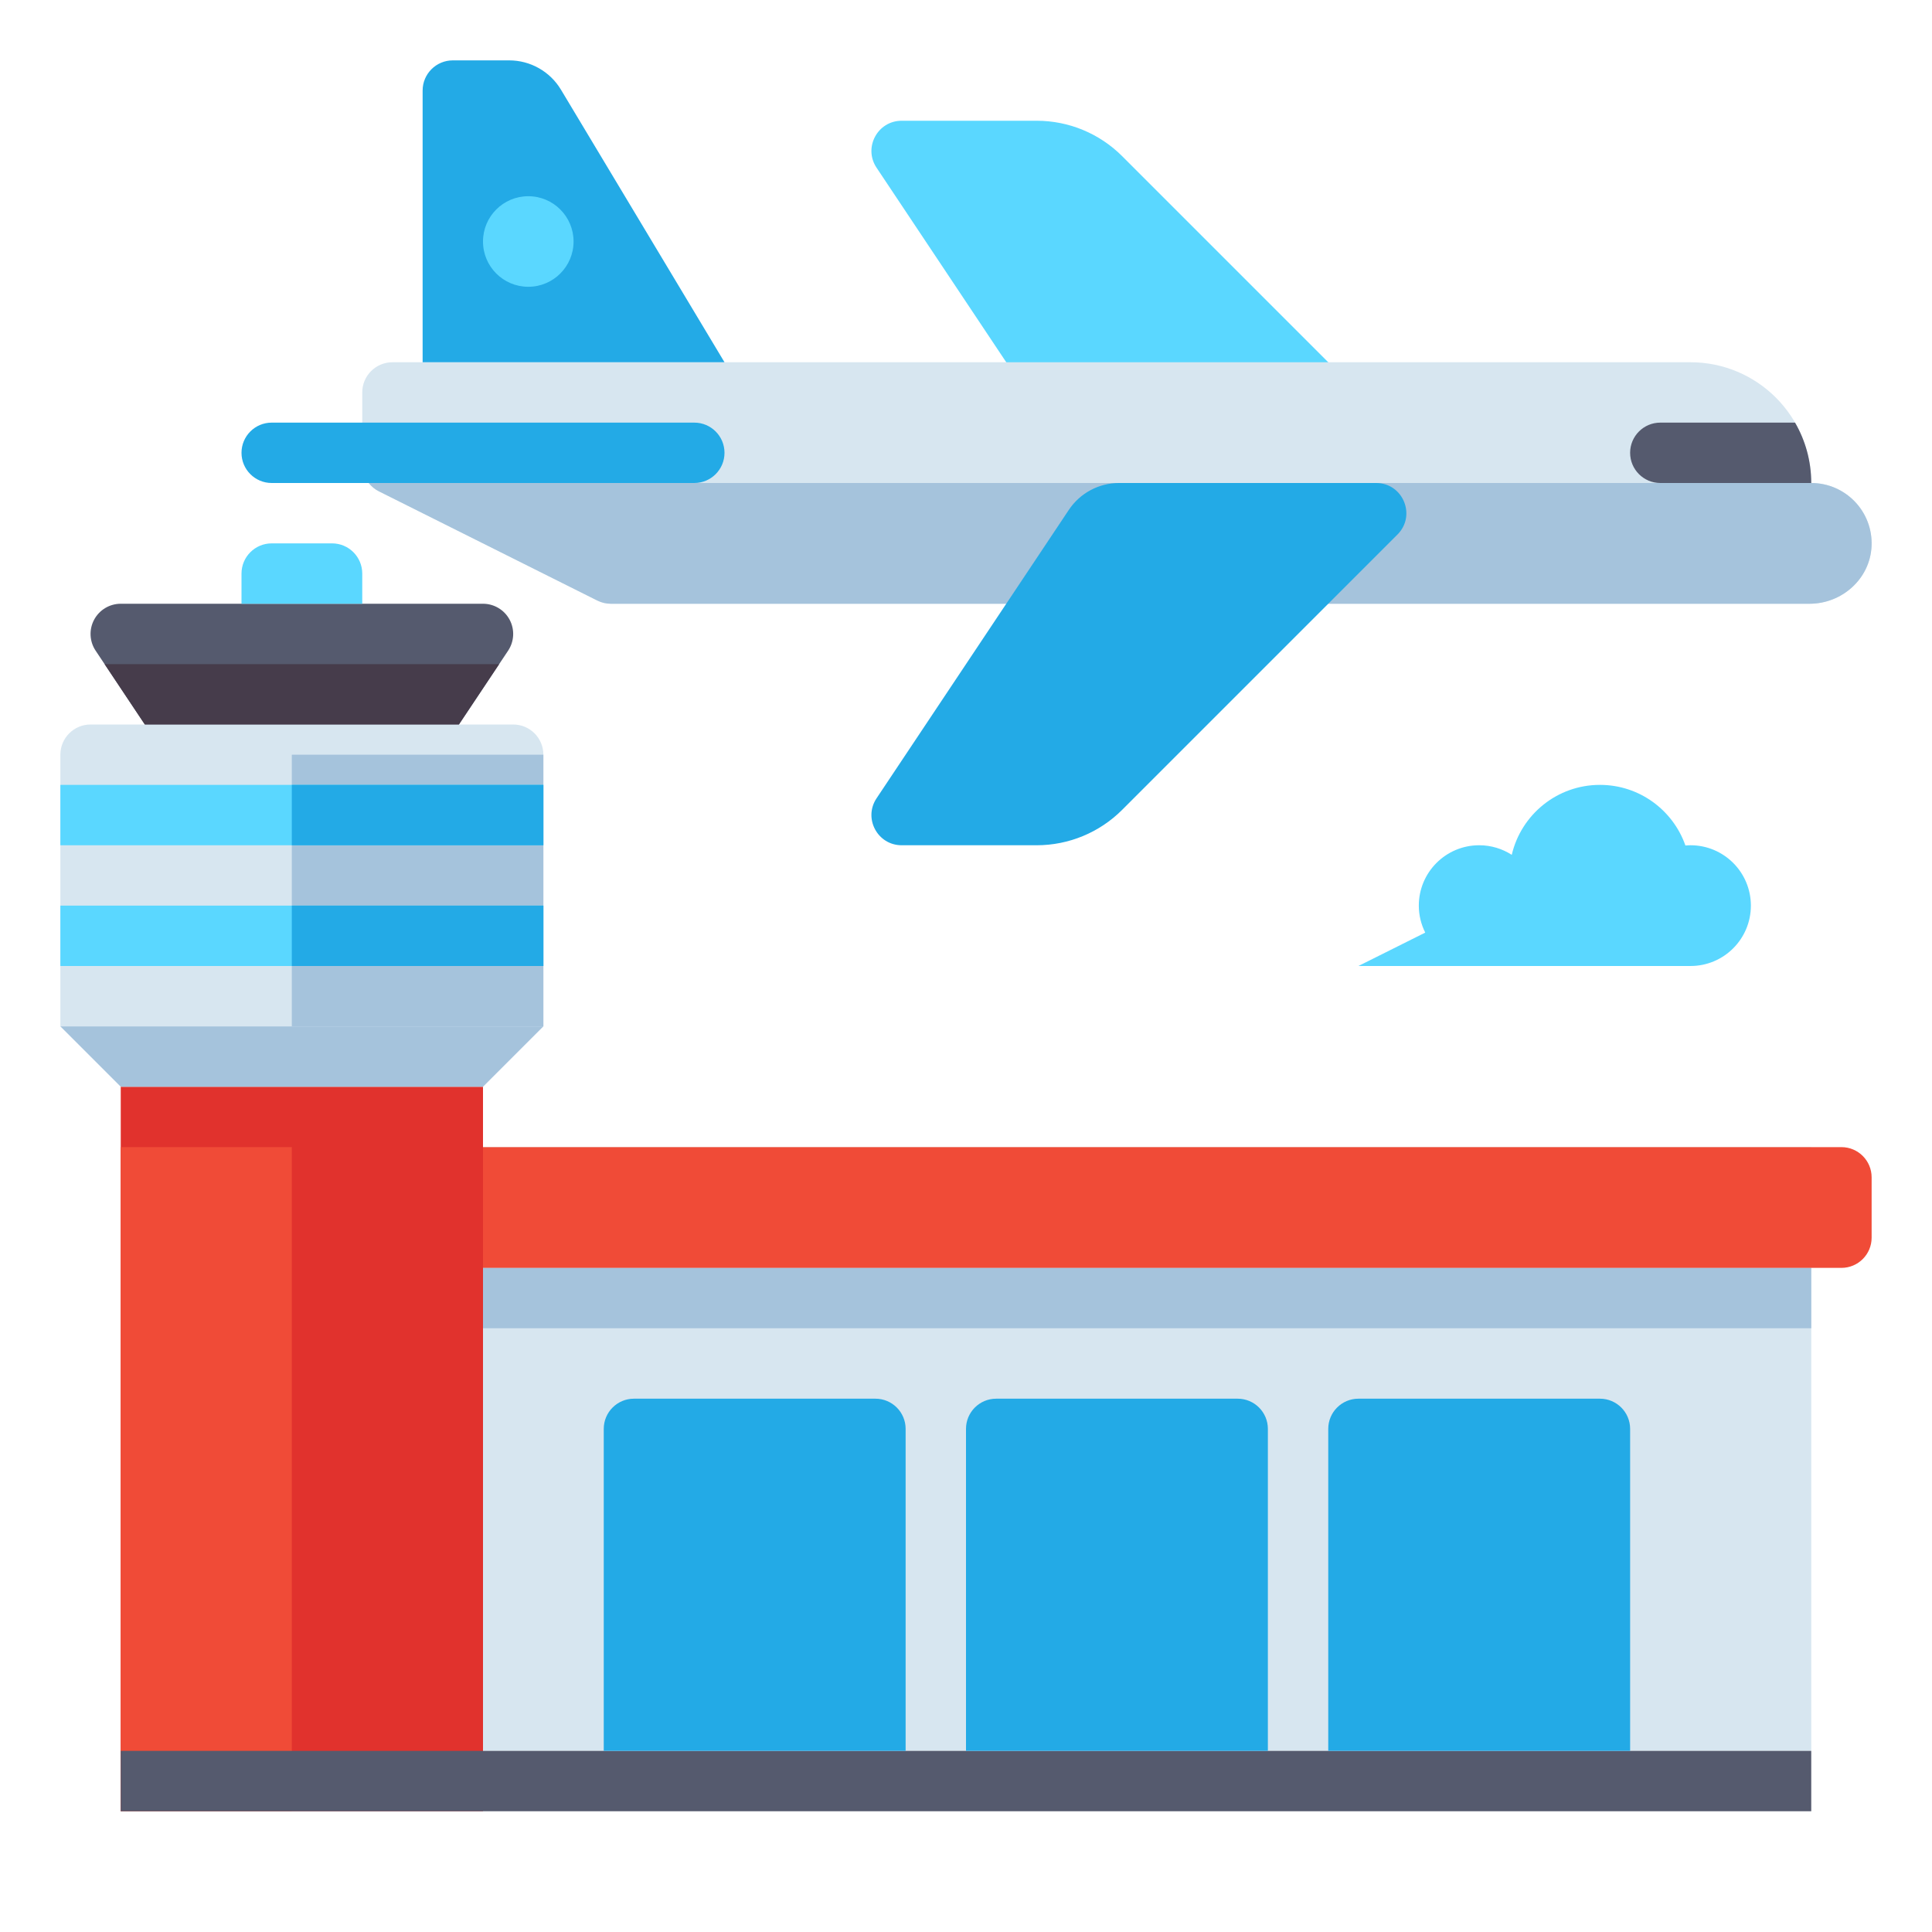 <svg id="Layer_1" height="512" viewBox="0 0 512 512" width="512" xmlns="http://www.w3.org/2000/svg"><g><g><path d="m128 304h352v160h-352z" fill="#d7e6f0"/></g><g><path d="m128 336h352v16h-352z" fill="#a5c3dc"/></g><g><path d="m488 336h-376v-32h376c4.418 0 8 3.582 8 8v16c0 4.418-3.582 8-8 8z" fill="#f04b37"/></g><g><g><path d="m238.948 32h35.797c8.487 0 16.626 3.371 22.627 9.373l72.971 72.971c5.04 5.04 1.47 13.657-5.657 13.657h-68.123c-5.35 0-10.345-2.674-13.313-7.125l-50.958-76.438c-3.545-5.317.267-12.438 6.656-12.438z" fill="#5ad7ff"/></g><g><path d="m480 128c0-17.673-14.327-32-32-32h-344c-4.418 0-8 3.582-8 8v19.056c0 3.03 1.712 5.8 4.422 7.155l57.889 28.944c1.111.555 2.336.845 3.578.845h317.66c8.616 0 16.029-6.621 16.433-15.227.432-9.189-6.889-16.773-15.982-16.773z" fill="#d7e6f0"/></g><g><path d="m100.422 130.211 57.889 28.944c1.111.556 2.336.845 3.578.845h317.66c8.616 0 16.029-6.621 16.433-15.228.432-9.188-6.889-16.772-15.982-16.772h-382.276c.716.909 1.625 1.674 2.698 2.211z" fill="#a5c3dc"/></g><g><path d="m432 120c0 4.418 3.582 8 8 8h40c0-5.831-1.567-11.292-4.292-16h-35.708c-4.418 0-8 3.582-8 8z" fill="#555a6e"/></g><g><path d="m112 96v-72c0-4.418 3.582-8 8-8h14.941c5.62 0 10.828 2.949 13.72 7.768l43.339 72.232z" fill="#23aae6"/></g><g><path d="m184 112h-112c-4.418 0-8 3.582-8 8 0 4.418 3.582 8 8 8h112c4.418 0 8-3.582 8-8 0-4.418-3.582-8-8-8z" fill="#23aae6"/></g><g><path d="m238.948 224h35.797c8.487 0 16.626-3.371 22.627-9.373l72.971-72.971c5.04-5.04 1.47-13.657-5.657-13.657h-68.123c-5.35 0-10.345 2.674-13.313 7.125l-50.958 76.438c-3.545 5.317.267 12.438 6.656 12.438z" fill="#23aae6"/></g><g><circle cx="140" cy="64" fill="#5ad7ff" r="12"/></g></g><g><g><path d="m38.385 192h83.229l13.042-19.563c1.637-2.455 1.789-5.611.397-8.212s-4.103-4.225-7.053-4.225h-96c-2.95 0-5.661 1.624-7.054 4.225-1.392 2.601-1.239 5.758.397 8.212z" fill="#555a6e"/></g><g><path d="m32 288h96v192h-96z" fill="#e1322d"/></g><g><path d="m32 304h45.333v176h-45.333z" fill="#f04b37"/></g><g><path d="m16 272h128v-72c0-4.418-3.582-8-8-8h-112c-4.418 0-8 3.582-8 8z" fill="#d7e6f0"/></g><g><path d="m16 272 16 16h96l16-16z" fill="#a5c3dc"/></g><g><path d="m88 144h-16c-4.418 0-8 3.582-8 8v8h32v-8c0-4.418-3.582-8-8-8z" fill="#5ad7ff"/></g><g><path d="m27.719 176 10.666 16h83.23l10.666-16z" fill="#463c4b"/></g><g><path d="m77.333 200h66.667v72h-66.667z" fill="#a5c3dc"/></g><g><path d="m16 208h128v16h-128z" fill="#5ad7ff"/></g><g><path d="m77.333 208h66.667v16h-66.667z" fill="#23aae6"/></g><g><path d="m16 240h128v16h-128z" fill="#5ad7ff"/></g><g><path d="m77.333 240h66.667v16h-66.667z" fill="#23aae6"/></g></g><g><path d="m32 464h448v16h-448z" fill="#555a6e"/></g><g><path d="m240 464h-80v-85.333c0-4.418 3.582-8 8-8h64c4.418 0 8 3.582 8 8z" fill="#23aae6"/></g><g><path d="m336 464h-80v-85.333c0-4.418 3.582-8 8-8h64c4.418 0 8 3.582 8 8z" fill="#23aae6"/></g><g><path d="m432 464h-80v-85.333c0-4.418 3.582-8 8-8h64c4.418 0 8 3.582 8 8z" fill="#23aae6"/></g><g><path d="m448 224c-.455 0-.903.031-1.348.068-3.276-9.356-12.178-16.068-22.652-16.068-11.376 0-20.897 7.918-23.369 18.541-2.492-1.601-5.449-2.541-8.631-2.541-8.837 0-16 7.163-16 16 0 2.573.622 4.996 1.701 7.149l-17.701 8.851h88c8.837 0 16-7.163 16-16s-7.163-16-16-16z" fill="#5ad7ff"/></g></g></svg>